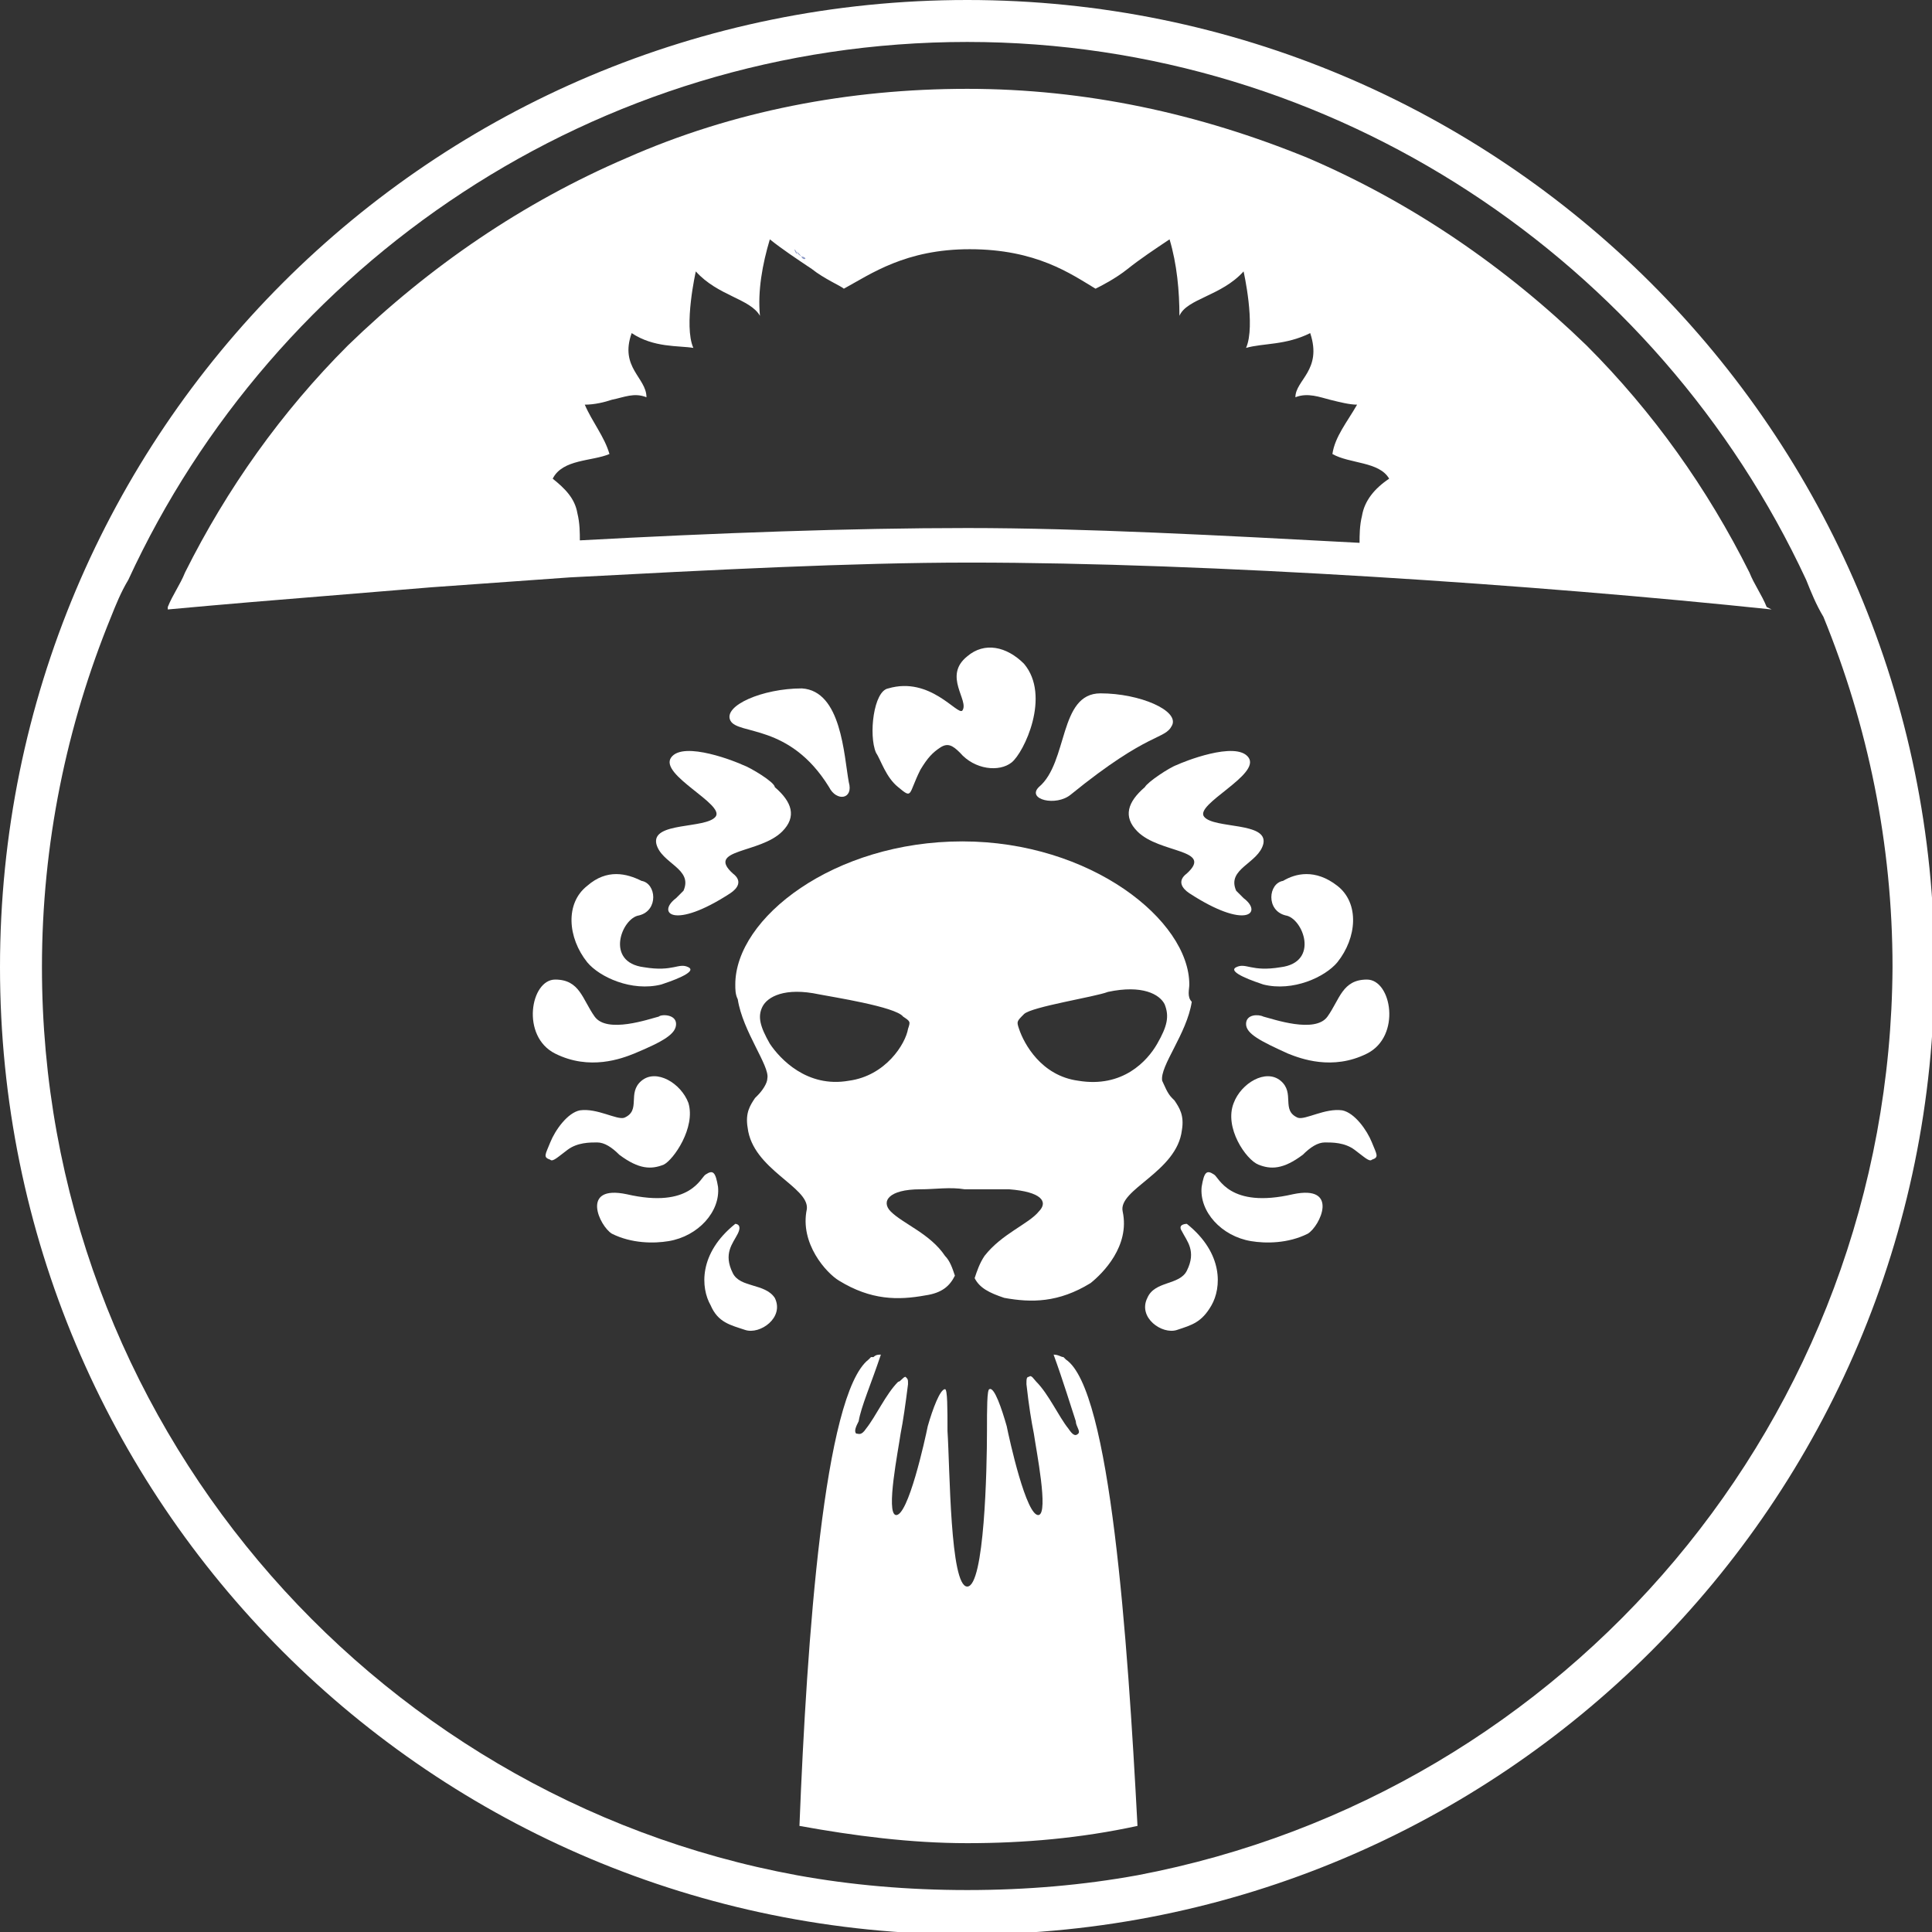 <svg enable-background="new 0 0 78.3 78.3" viewBox="0 0 78.3 78.3" xmlns="http://www.w3.org/2000/svg" xmlns:xlink="http://www.w3.org/1999/xlink"><rect x="0" y="0" width="78.3" height="78.3" fill="#333333" stroke="none"/><clipPath id="a"><path d="m0 0h78.3v78.3h-78.3z"/></clipPath><clipPath id="b"><path d="m0 0h78.3v78.3h-78.3z"/></clipPath><path clip-path="url(#a)" d="m55.2 20.9c-.1.4-.1.8-.1 1.1-5.6-.3-11.2-.6-15.9-.6s-10.2.2-15.7.5c0-.3 0-.7-.1-1.1-.1-.6-.5-1-1-1.4.4-.8 1.6-.7 2.3-1-.2-.7-.7-1.3-1-2 .4 0 .8-.1 1.1-.2.5-.1.9-.3 1.4-.1 0-.8-1.1-1.2-.6-2.6.9.6 1.9.5 2.5.6-.4-.9.1-3.1.1-3.1.9 1 2.2 1.1 2.6 1.8-.1-1 .1-2.1.4-3.1.5.4 1.1.8 1.7 1.2.5.4 1.2.7 1.3.8 1.1-.6 2.5-1.6 5.1-1.6 2.7 0 4.1 1 5.1 1.6.2-.1.8-.4 1.3-.8s1.1-.8 1.7-1.2c.3 1 .4 2.1.4 3.1.3-.7 1.7-.8 2.6-1.8 0 0 .5 2.2.1 3.1.7-.2 1.6-.1 2.6-.6.5 1.5-.6 1.9-.6 2.6.5-.2 1 0 1.4.1s.8.2 1.1.2c-.4.7-.9 1.3-1 2 .7.4 1.9.3 2.3 1-.6.4-1 .9-1.1 1.5m16.4 3.7c-.2-.5-.5-.9-.7-1.4-1.7-3.4-3.9-6.5-6.6-9.2-3.3-3.2-7.1-5.8-11.3-7.6-4.4-1.8-9-2.8-13.8-2.8s-9.5.9-13.8 2.8c-4.2 1.8-8 4.4-11.3 7.6-2.7 2.7-4.9 5.8-6.6 9.2-.2.5-.5.9-.7 1.4v.1c1.1-.1 2.2-.2 3.4-.3l7.3-.6 5.6-.4c5.7-.3 11.4-.6 16.2-.6 9.7 0 23 .9 32.5 1.9z" fill="#fff"/><path clip-path="url(#a)" d="m46.1 76c-2.2.4-4.5.6-6.9.6s-4.7-.2-6.9-.6c-17.4-3.2-30.6-18.5-30.6-36.8 0-5 1-9.8 2.8-14.2.2-.5.4-1 .7-1.5 5.9-12.8 18.9-21.8 34-21.8 14.9 0 28 8.9 34 21.8.2.5.4 1 .7 1.5 1.8 4.4 2.8 9.2 2.8 14.2-.1 18.3-13.2 33.5-30.6 36.8m-6.9-76c-21.7 0-39.2 17.5-39.2 39.2s17.5 39.2 39.2 39.2c21.6 0 39.2-17.5 39.2-39.2s-17.6-39.2-39.2-39.2" fill="#fff"/><path clip-path="url(#a)" d="m32.3 10.2s0 0 .1.1.1.2.2.2 0-.1-.1-.1c-.2-.1-.2-.2-.2-.2" fill="#8c98c5"/><path clip-path="url(#a)" d="m32.2 10.1s.1.1.1.2c-.1-.1-.1-.2-.1-.2" fill="#8c98c5"/><g fill="#fff"><path clip-path="url(#a)" d="m23.8 35.9c-.9.7-.8 2.1 0 3.1.5.6 1.8 1.2 3 .9.3-.1 1.5-.5 1.1-.7s-.6.2-1.8 0c-1.6-.2-.9-2-.2-2.1.8-.2.7-1.3.1-1.4-.6-.3-1.4-.5-2.2.2"/><path clip-path="url(#a)" d="m26.7 41.2c-.4.1-2.1.7-2.6 0s-.6-1.5-1.6-1.5-1.4 2.3 0 3 2.7.2 3.2 0c1.2-.5 1.7-.8 1.7-1.2s-.6-.4-.7-.3"/><path clip-path="url(#a)" d="m51.2 41.2c.4.1 2.1.7 2.6 0s.6-1.5 1.6-1.5 1.4 2.3 0 3-2.7.2-3.2 0c-1.1-.5-1.7-.8-1.7-1.2s.5-.4.7-.3"/><path clip-path="url(#a)" d="m48.1 49.6c1.5 1.2 1.4 2.6 1 3.3s-.8.8-1.4 1-1.6-.5-1.2-1.3c.3-.7 1.3-.5 1.6-1.1.4-.8 0-1.2-.2-1.6-.2-.3.2-.3.2-.3"/><path clip-path="url(#a)" d="m54.2 35.9c.9.7.8 2.1 0 3.1-.5.6-1.8 1.2-3 .9-.3-.1-1.5-.5-1.1-.7s.6.2 1.8 0c1.6-.2.9-2 .2-2.1-.8-.2-.7-1.3-.1-1.4.5-.3 1.3-.5 2.2.2"/><path clip-path="url(#a)" d="m49.2 47.6c.2.1.6 1.4 3.2.8 1.9-.4 1.1 1.3.6 1.6-.8.4-1.7.4-2.3.3-1.2-.2-2.1-1.2-2-2.2.1-.6.2-.7.5-.5"/><path clip-path="url(#a)" d="m50 44.7c.3-.8 1.3-1.4 1.9-.9s0 1.2.7 1.5c.3.1 1.1-.4 1.8-.3.5.1 1 .8 1.2 1.3s.3.6 0 .7c-.1.1-.3-.1-.7-.4s-.9-.3-1.2-.3-.6.2-.9.5c-.8.6-1.3.6-1.8.4s-1.4-1.5-1-2.5"/><path clip-path="url(#a)" d="m28.6 47.6c-.2.1-.6 1.4-3.2.8-1.9-.4-1.1 1.3-.6 1.6.8.4 1.7.4 2.3.3 1.2-.2 2.1-1.2 2-2.2-.1-.6-.2-.7-.5-.5"/><path clip-path="url(#a)" d="m29.8 49.6c-1.5 1.2-1.4 2.6-1 3.3.3.7.8.8 1.4 1s1.6-.5 1.2-1.3c-.4-.6-1.4-.4-1.7-1-.4-.8 0-1.2.2-1.6s-.1-.4-.1-.4"/><path clip-path="url(#a)" d="m27.9 44.7c-.3-.8-1.3-1.4-1.9-.9s0 1.2-.7 1.5c-.3.1-1.1-.4-1.8-.3-.5.1-1 .8-1.2 1.3s-.3.6 0 .7c.1.1.3-.1.7-.4s.9-.3 1.2-.3.6.2.9.5c.8.6 1.3.6 1.8.4.4-.2 1.3-1.5 1-2.5"/><path clip-path="url(#b)" d="m46.9 42.3c-.4.7-1.4 1.8-3.2 1.5-1.5-.2-2.2-1.5-2.4-2.1-.1-.3-.1-.3.2-.6s2.9-.7 3.4-.9c1.4-.3 2.1.1 2.3.5.2.5.1.9-.3 1.6m-10.1-.6c-.1.6-.9 1.9-2.4 2.1-1.7.3-2.8-.9-3.2-1.5-.4-.7-.5-1.1-.3-1.5s.9-.8 2.3-.5c.5.1 3.1.5 3.4.9.3.2.3.2.2.5m11.4-1.8c0-2.6-4-5.8-9.2-5.8-5.2 0-9.2 3.1-9.2 5.8 0 .2 0 .4.1.6.2 1.3 1.3 2.7 1.2 3.2 0 .2-.2.5-.4.7l-.1.1c-.2.3-.4.6-.3 1.2.2 1.7 2.5 2.4 2.4 3.3-.3 1.4.8 2.6 1.3 2.9 1.3.8 2.4.8 3.5.6.7-.1 1-.4 1.2-.8-.1-.3-.2-.6-.4-.8-.6-.9-1.7-1.3-2.2-1.8-.4-.4-.1-.9 1.2-.9.6 0 1.2-.1 1.8 0h1.8c1.3.1 1.6.5 1.2.9-.4.5-1.5.9-2.2 1.8-.2.3-.3.6-.4.9.2.4.6.6 1.2.8 1.1.2 2.2.2 3.5-.6.5-.4 1.6-1.5 1.3-2.9-.2-.9 2.2-1.6 2.4-3.3.1-.6-.1-.9-.3-1.2l-.1-.1c-.2-.2-.3-.5-.4-.7-.1-.6 1-1.9 1.2-3.2-.2-.2-.1-.5-.1-.7"/><path clip-path="url(#b)" d="m43.2 55.1-.1-.1c-.1 0-.2-.1-.4-.1.4 1.1.7 2.1.9 2.7 0 .2.2.4.1.5s-.2.1-.4-.2c-.4-.5-.8-1.4-1.3-1.9-.1-.1-.2-.3-.3-.2-.1 0-.1.1-.1.3.1.9.2 1.5.3 2 .1.7.6 3.2.2 3.3-.5.1-1.2-3.1-1.3-3.6-.2-.7-.5-1.6-.7-1.5-.1 0-.1.8-.1 1.7 0 1.5-.1 6.3-.8 6.3s-.7-4.8-.8-6.3c0-.9 0-1.7-.1-1.7-.2 0-.5.8-.7 1.5-.1.5-.8 3.7-1.3 3.6-.4-.1.1-2.6.2-3.3.1-.5.2-1.2.3-2 0-.2 0-.2-.1-.3-.1 0-.2.2-.3.2-.5.5-.9 1.4-1.3 1.9-.2.3-.3.2-.4.2-.1-.1 0-.3.1-.5.1-.6.5-1.5.9-2.7-.1 0-.2 0-.3.1h-.1l-.1.1c-1.8 1.4-2.5 11.3-2.8 18.9 2.2.4 4.5.7 6.8.7s4.6-.2 6.9-.7c-.4-7.6-1.1-17.7-2.9-18.9"/><path clip-path="url(#b)" d="m30.1 31c-.2-.1-2.4-1-2.9-.3s2.2 1.9 1.8 2.4-2.6.2-2.4 1.1c.2.8 1.5 1 1.1 1.9-.1.1-.2.2-.3.3-.8.6-.1 1.3 2.2-.2.3-.2.5-.5.1-.8-1.1-1 1.1-.8 2-1.7.6-.6.4-1.2-.3-1.8 0-.2-1-.8-1.3-.9"/><path clip-path="url(#b)" d="m47.7 31c.2-.1 2.4-1 2.9-.3s-2.2 1.9-1.8 2.4 2.6.2 2.4 1.1c-.2.8-1.5 1-1.1 1.9l.3.3c.8.6.1 1.3-2.2-.2-.3-.2-.5-.5-.1-.8 1.1-1-1.1-.8-2-1.7-.6-.6-.4-1.2.3-1.8.1-.2 1-.8 1.3-.9"/><path clip-path="url(#b)" d="m34.4 31.7c-.2-1.1-.3-3.7-1.9-3.8-1.6 0-3.2.7-2.9 1.3s2.4.1 4 2.7c.3.6 1 .5.8-.2"/><path clip-path="url(#b)" d="m42.1 31.9c1.2-1 .8-3.8 2.5-3.8 1.6 0 3.2.7 2.9 1.3s-.9.2-4.1 2.8c-.6.5-1.8.2-1.3-.3"/><path clip-path="url(#b)" d="m39.2 26.6c.7-.6 1.6-.4 2.3.3 1.1 1.3 0 3.6-.5 4s-1.5.3-2.1-.4c-.3-.3-.5-.4-.8-.2s-.5.4-.8.9c-.5 1-.3 1.2-.9.7-.5-.4-.7-1.1-.9-1.4-.3-.7-.1-2.5.5-2.6 1.7-.5 2.8 1.1 3 .9.3-.4-.8-1.4.2-2.2"/></g></svg>